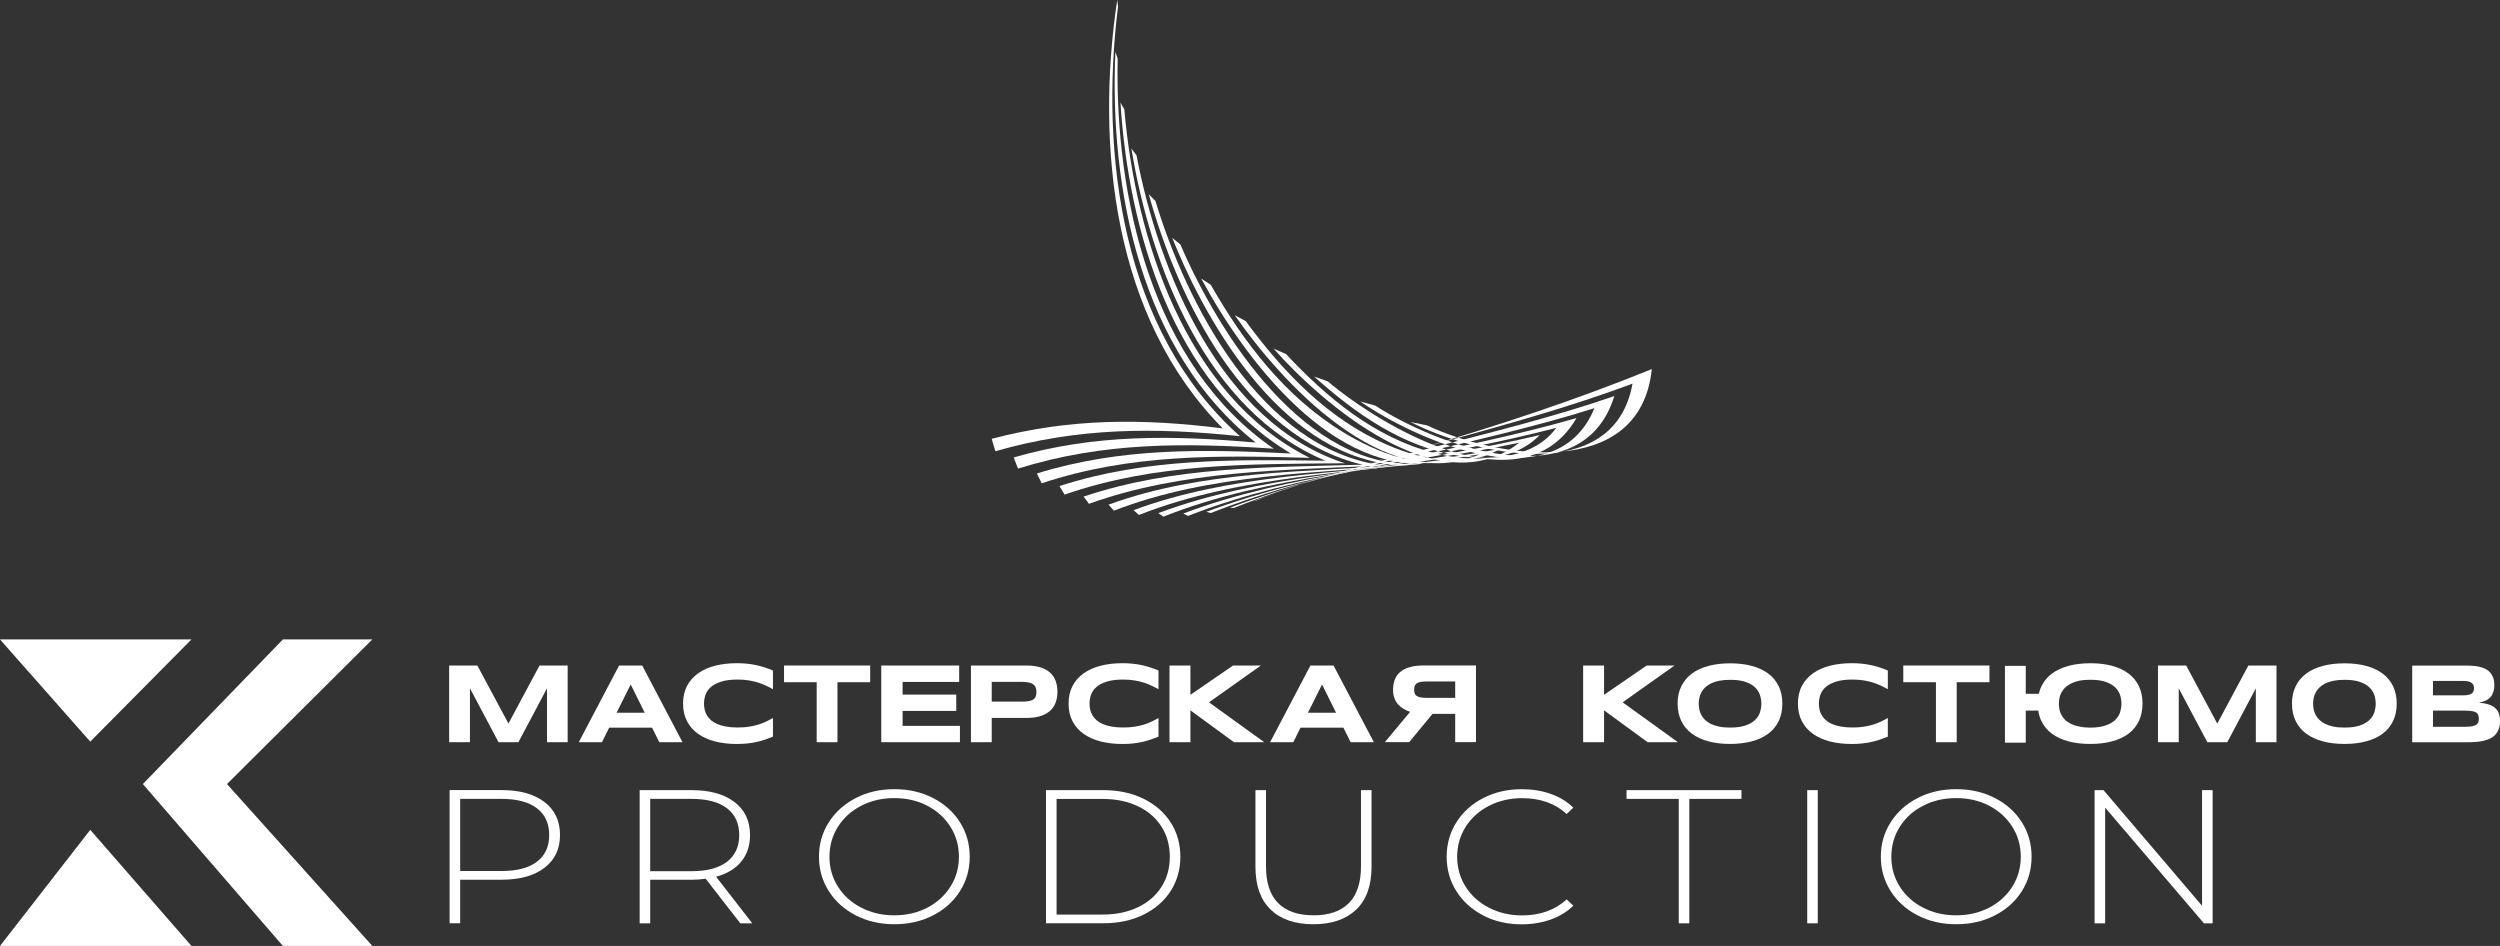 <?xml version="1.0" encoding="UTF-8"?> <svg xmlns="http://www.w3.org/2000/svg" width="370" height="140" viewBox="0 0 370 140" fill="none"><rect x="0" y="0" width="370" height="140" fill="#333333" stroke="none"/><g clip-path="url(#clip0_70_4500)"><path d="M55.106 140H41.869L21.144 116.038L41.869 94.635H55.106L33.594 116.038L55.106 140Z" fill="white"></path><path d="M13.356 122.819L0 140H28.337L13.356 122.813V122.819ZM28.337 94.635H0L13.356 109.761L28.337 94.635Z" fill="white"></path><path d="M84.013 98.496V109.842H80.956V101.871L76.731 109.842H73.781L69.55 101.871V109.842H66.475V98.496H70.65L75.25 107.083L79.85 98.496H84.013Z" fill="white"></path><path d="M101.006 109.848H97.575L96.506 107.699H90.156L89.088 109.848H85.656L91.619 98.502H95.05L101.012 109.848H101.006ZM95.419 105.483L93.344 101.304L91.256 105.483H95.419Z" fill="white"></path><path d="M104.425 102.811C104.269 103.234 104.194 103.677 104.194 104.137C104.194 104.443 104.225 104.741 104.294 105.034C104.356 105.327 104.469 105.607 104.625 105.869C104.781 106.13 104.981 106.373 105.231 106.591C105.481 106.809 105.788 107.002 106.156 107.158C106.525 107.32 106.956 107.444 107.456 107.531C107.95 107.625 108.519 107.668 109.169 107.668C109.819 107.668 110.362 107.631 110.869 107.55C111.375 107.469 111.838 107.363 112.256 107.232C112.675 107.102 113.062 106.952 113.406 106.784C113.756 106.616 114.087 106.441 114.4 106.267V109.026C114 109.188 113.6 109.337 113.2 109.474C112.8 109.611 112.381 109.723 111.95 109.817C111.519 109.91 111.063 109.985 110.588 110.035C110.113 110.084 109.6 110.109 109.05 110.109C107.887 110.109 106.819 109.985 105.844 109.736C104.869 109.487 104.031 109.113 103.325 108.615C102.619 108.117 102.069 107.494 101.681 106.747C101.288 105.999 101.094 105.128 101.094 104.131C101.094 103.135 101.288 102.263 101.681 101.516C102.075 100.769 102.625 100.146 103.325 99.648C104.025 99.149 104.869 98.776 105.844 98.527C106.819 98.278 107.887 98.153 109.05 98.153C109.6 98.153 110.113 98.178 110.588 98.228C111.069 98.278 111.519 98.352 111.95 98.446C112.381 98.539 112.8 98.657 113.2 98.788C113.606 98.919 114.006 99.069 114.4 99.237V101.995C114.081 101.827 113.756 101.653 113.406 101.491C113.056 101.323 112.675 101.173 112.256 101.036C111.838 100.899 111.375 100.793 110.869 100.706C110.369 100.619 109.8 100.575 109.169 100.575C108.2 100.575 107.4 100.675 106.763 100.874C106.125 101.074 105.612 101.335 105.231 101.665C104.85 101.995 104.581 102.375 104.425 102.799V102.811Z" fill="white"></path><path d="M128.788 98.496V100.968H123.944V109.848H120.869V100.968H116.038V98.496H128.788Z" fill="white"></path><path d="M142.069 107.425V109.848H130.425V98.502H141.956V100.924H133.588V102.799H141.525V105.221H133.588V107.432H142.075L142.069 107.425Z" fill="white"></path><path d="M156.5 102.369C156.5 102.936 156.419 103.459 156.25 103.932C156.081 104.411 155.819 104.816 155.45 105.165C155.081 105.507 154.606 105.775 154.019 105.968C153.431 106.161 152.719 106.255 151.881 106.255H146.775V109.842H143.7V98.496H151.881C152.719 98.496 153.431 98.589 154.019 98.782C154.606 98.969 155.081 99.237 155.45 99.585C155.819 99.928 156.081 100.339 156.25 100.812C156.412 101.285 156.5 101.808 156.5 102.375V102.369ZM153.394 102.419C153.394 102.157 153.356 101.927 153.281 101.74C153.206 101.547 153.081 101.397 152.913 101.273C152.744 101.148 152.519 101.061 152.237 101.005C151.962 100.949 151.619 100.918 151.219 100.918H146.775V103.839H151.219C151.625 103.839 151.962 103.814 152.237 103.77C152.512 103.726 152.738 103.646 152.913 103.533C153.088 103.421 153.206 103.272 153.281 103.091C153.356 102.911 153.394 102.687 153.394 102.419Z" fill="white"></path><path d="M161.481 102.811C161.325 103.234 161.25 103.677 161.25 104.137C161.25 104.443 161.281 104.741 161.35 105.034C161.413 105.327 161.525 105.607 161.681 105.869C161.837 106.13 162.038 106.373 162.288 106.591C162.538 106.809 162.844 107.002 163.213 107.158C163.581 107.32 164.012 107.444 164.512 107.531C165.006 107.625 165.575 107.668 166.225 107.668C166.875 107.668 167.419 107.631 167.925 107.55C168.431 107.469 168.894 107.363 169.312 107.232C169.731 107.102 170.119 106.952 170.462 106.784C170.812 106.616 171.144 106.441 171.456 106.267V109.026C171.056 109.188 170.656 109.337 170.256 109.474C169.856 109.611 169.438 109.723 169.006 109.817C168.575 109.91 168.119 109.985 167.644 110.035C167.169 110.084 166.656 110.109 166.106 110.109C164.944 110.109 163.875 109.985 162.9 109.736C161.925 109.487 161.087 109.113 160.381 108.615C159.675 108.117 159.125 107.494 158.737 106.747C158.344 105.999 158.15 105.128 158.15 104.131C158.15 103.135 158.344 102.263 158.737 101.516C159.131 100.769 159.681 100.146 160.381 99.648C161.081 99.149 161.925 98.776 162.9 98.527C163.875 98.278 164.944 98.153 166.106 98.153C166.656 98.153 167.169 98.178 167.644 98.228C168.125 98.278 168.575 98.352 169.006 98.446C169.438 98.539 169.856 98.657 170.256 98.788C170.663 98.919 171.062 99.069 171.456 99.237V101.995C171.137 101.827 170.812 101.653 170.462 101.491C170.112 101.323 169.731 101.173 169.312 101.036C168.894 100.899 168.431 100.793 167.925 100.706C167.425 100.619 166.856 100.575 166.225 100.575C165.256 100.575 164.456 100.675 163.819 100.874C163.181 101.074 162.669 101.335 162.288 101.665C161.906 101.995 161.637 102.375 161.481 102.799V102.811Z" fill="white"></path><path d="M187.119 109.848H182.631L176.181 105.134V109.848H173.087V98.502H176.181V102.83L182.481 98.502H186.6L178.931 103.944L187.112 109.848H187.119Z" fill="white"></path><path d="M203.325 109.848H199.894L198.825 107.699H192.475L191.406 109.848H187.975L193.937 98.502H197.369L203.331 109.848H203.325ZM197.738 105.483L195.662 101.304L193.575 105.483H197.738Z" fill="white"></path><path d="M218.444 98.483V109.835H215.369V105.657H212.012L208.562 109.835H204.962L208.694 105.352C208.356 105.233 208.037 105.09 207.731 104.916C207.431 104.741 207.162 104.524 206.931 104.268C206.7 104.013 206.519 103.708 206.381 103.347C206.244 102.985 206.175 102.568 206.175 102.089C206.175 101.541 206.256 101.049 206.419 100.607C206.581 100.165 206.844 99.785 207.206 99.473C207.569 99.162 208.037 98.919 208.612 98.745C209.187 98.577 209.894 98.489 210.719 98.489H218.431L218.444 98.483ZM215.369 100.856H211.156C210.8 100.856 210.5 100.881 210.256 100.924C210.012 100.968 209.825 101.036 209.681 101.136C209.537 101.236 209.437 101.36 209.381 101.51C209.325 101.659 209.294 101.852 209.294 102.07C209.294 102.288 209.325 102.475 209.381 102.63C209.437 102.786 209.544 102.911 209.681 103.004C209.825 103.098 210.019 103.172 210.256 103.216C210.494 103.259 210.794 103.284 211.156 103.284H215.369V100.856Z" fill="white"></path><path d="M248.337 109.848H243.85L237.4 105.134V109.848H234.306V98.502H237.4V102.83L243.7 98.502H247.819L240.15 103.944L248.331 109.848H248.337Z" fill="white"></path><path d="M263.787 104.137C263.787 105.109 263.606 105.974 263.25 106.715C262.894 107.463 262.375 108.085 261.706 108.584C261.037 109.088 260.225 109.462 259.275 109.717C258.319 109.972 257.25 110.103 256.062 110.103C254.875 110.103 253.8 109.979 252.844 109.717C251.887 109.462 251.069 109.082 250.394 108.584C249.719 108.085 249.2 107.457 248.837 106.715C248.475 105.968 248.287 105.109 248.287 104.137C248.287 103.166 248.469 102.3 248.837 101.559C249.206 100.818 249.725 100.189 250.394 99.691C251.069 99.187 251.887 98.813 252.844 98.558C253.8 98.302 254.875 98.172 256.062 98.172C257.25 98.172 258.319 98.296 259.275 98.558C260.231 98.813 261.037 99.193 261.706 99.691C262.375 100.189 262.887 100.818 263.25 101.559C263.612 102.307 263.787 103.166 263.787 104.137ZM260.681 104.137C260.681 103.714 260.612 103.291 260.475 102.873C260.337 102.45 260.1 102.07 259.756 101.74C259.412 101.404 258.937 101.13 258.344 100.924C257.744 100.712 256.987 100.613 256.062 100.613C255.444 100.613 254.9 100.663 254.431 100.756C253.962 100.849 253.556 100.986 253.212 101.155C252.869 101.323 252.581 101.528 252.35 101.752C252.119 101.977 251.931 102.226 251.794 102.487C251.656 102.749 251.556 103.023 251.5 103.303C251.444 103.583 251.412 103.87 251.412 104.144C251.412 104.418 251.444 104.71 251.5 104.997C251.556 105.283 251.656 105.557 251.794 105.819C251.931 106.08 252.119 106.323 252.35 106.547C252.581 106.772 252.869 106.971 253.212 107.139C253.556 107.307 253.962 107.438 254.431 107.537C254.9 107.637 255.444 107.681 256.062 107.681C256.987 107.681 257.744 107.575 258.344 107.369C258.937 107.158 259.412 106.89 259.756 106.554C260.1 106.217 260.344 105.837 260.475 105.42C260.612 104.997 260.681 104.573 260.681 104.15V104.137Z" fill="white"></path><path d="M269.425 102.811C269.269 103.234 269.194 103.677 269.194 104.137C269.194 104.443 269.225 104.741 269.294 105.034C269.356 105.327 269.469 105.607 269.625 105.869C269.781 106.13 269.981 106.373 270.231 106.591C270.481 106.809 270.787 107.002 271.156 107.158C271.525 107.32 271.956 107.444 272.456 107.531C272.95 107.625 273.519 107.668 274.169 107.668C274.819 107.668 275.362 107.631 275.869 107.55C276.375 107.469 276.837 107.363 277.256 107.232C277.675 107.102 278.062 106.952 278.406 106.784C278.756 106.616 279.087 106.441 279.4 106.267V109.026C279 109.188 278.6 109.337 278.2 109.474C277.8 109.611 277.381 109.723 276.95 109.817C276.519 109.91 276.062 109.985 275.587 110.035C275.112 110.084 274.6 110.109 274.05 110.109C272.887 110.109 271.819 109.985 270.844 109.736C269.869 109.487 269.031 109.113 268.325 108.615C267.619 108.117 267.069 107.494 266.681 106.747C266.287 105.999 266.094 105.128 266.094 104.131C266.094 103.135 266.287 102.263 266.681 101.516C267.075 100.769 267.625 100.146 268.325 99.648C269.031 99.149 269.869 98.776 270.844 98.527C271.819 98.278 272.887 98.153 274.05 98.153C274.6 98.153 275.112 98.178 275.587 98.228C276.069 98.278 276.519 98.352 276.95 98.446C277.381 98.539 277.8 98.657 278.2 98.788C278.606 98.919 279.006 99.069 279.4 99.237V101.995C279.081 101.827 278.756 101.653 278.406 101.491C278.056 101.323 277.675 101.173 277.256 101.036C276.837 100.899 276.375 100.793 275.869 100.706C275.369 100.619 274.8 100.575 274.169 100.575C273.2 100.575 272.4 100.675 271.762 100.874C271.125 101.074 270.612 101.335 270.231 101.665C269.85 101.995 269.581 102.375 269.425 102.799V102.811Z" fill="white"></path><path d="M294.437 98.496V100.968H289.594V109.848H286.519V100.968H281.687V98.496H294.437Z" fill="white"></path><path d="M317.087 104.144C317.087 105.115 316.906 105.974 316.55 106.722C316.194 107.469 315.675 108.092 315.006 108.596C314.344 109.088 313.519 109.468 312.575 109.723C311.631 109.979 310.55 110.103 309.362 110.103C308.175 110.103 307.1 109.979 306.137 109.723C305.175 109.468 304.369 109.088 303.687 108.596C303.006 108.092 302.5 107.469 302.131 106.722C301.9 106.255 301.744 105.738 301.669 105.171H299.812V109.91H296.731V98.552H299.812V102.68H301.75C301.75 102.68 301.756 102.624 301.769 102.593C301.781 102.525 301.812 102.469 301.825 102.394C301.894 102.095 302.006 101.827 302.137 101.559C302.506 100.812 303.012 100.177 303.694 99.685C304.375 99.181 305.181 98.813 306.144 98.545C306.187 98.533 306.231 98.514 306.269 98.514C306.706 98.402 307.175 98.315 307.669 98.259C308.206 98.19 308.775 98.159 309.369 98.159C310.556 98.159 311.631 98.284 312.581 98.539C313.531 98.807 314.35 99.174 315.012 99.679C315.675 100.171 316.2 100.806 316.556 101.553C316.912 102.3 317.094 103.16 317.094 104.131L317.087 104.144ZM313.975 104.144C313.975 103.72 313.906 103.297 313.775 102.873C313.631 102.45 313.394 102.07 313.056 101.734C312.7 101.397 312.237 101.13 311.644 100.918C311.05 100.706 310.287 100.607 309.369 100.607H309.337C308.731 100.607 308.194 100.65 307.725 100.75C307.256 100.849 306.862 100.986 306.506 101.161C306.419 101.204 306.337 101.248 306.269 101.304C306.031 101.429 305.831 101.584 305.644 101.752C305.444 101.952 305.275 102.176 305.15 102.4C305.119 102.431 305.106 102.456 305.094 102.487C305.081 102.531 305.05 102.556 305.037 102.599C304.925 102.823 304.837 103.066 304.8 103.303C304.744 103.583 304.712 103.87 304.712 104.15C304.712 104.405 304.744 104.642 304.781 104.897C304.781 104.928 304.794 104.966 304.794 104.997C304.794 105.028 304.806 105.065 304.825 105.096C304.881 105.352 304.969 105.588 305.094 105.813C305.237 106.08 305.419 106.317 305.644 106.547C305.825 106.715 306.025 106.871 306.269 106.996C306.337 107.052 306.425 107.095 306.506 107.139C306.862 107.307 307.256 107.438 307.725 107.531C308.194 107.631 308.731 107.687 309.337 107.687H309.369C310.287 107.687 311.05 107.575 311.644 107.363C312.237 107.151 312.706 106.884 313.056 106.547C313.394 106.211 313.637 105.844 313.775 105.42C313.9 104.997 313.975 104.573 313.975 104.15V104.144Z" fill="white"></path><path d="M336.919 98.502V109.848H333.862V101.877L329.637 109.848H326.687L322.456 101.877V109.848H319.381V98.502H323.556L328.156 107.089L332.756 98.502H336.919Z" fill="white"></path><path d="M354.712 104.137C354.712 105.109 354.531 105.974 354.175 106.715C353.819 107.463 353.3 108.085 352.631 108.584C351.962 109.088 351.15 109.462 350.2 109.717C349.244 109.972 348.175 110.103 346.987 110.103C345.8 110.103 344.725 109.979 343.769 109.717C342.812 109.462 341.994 109.082 341.319 108.584C340.644 108.085 340.125 107.457 339.762 106.715C339.4 105.968 339.212 105.109 339.212 104.137C339.212 103.166 339.394 102.3 339.762 101.559C340.125 100.812 340.65 100.189 341.319 99.691C341.994 99.187 342.812 98.813 343.769 98.558C344.725 98.302 345.8 98.172 346.987 98.172C348.175 98.172 349.244 98.296 350.2 98.558C351.156 98.813 351.962 99.193 352.631 99.691C353.3 100.189 353.812 100.818 354.175 101.559C354.537 102.307 354.712 103.166 354.712 104.137ZM351.606 104.137C351.606 103.714 351.537 103.291 351.4 102.873C351.262 102.45 351.025 102.07 350.681 101.74C350.337 101.404 349.862 101.13 349.269 100.924C348.669 100.712 347.912 100.613 346.987 100.613C346.369 100.613 345.825 100.663 345.356 100.756C344.887 100.849 344.481 100.986 344.137 101.155C343.794 101.323 343.506 101.528 343.275 101.752C343.044 101.977 342.856 102.226 342.719 102.487C342.581 102.749 342.481 103.023 342.425 103.303C342.369 103.583 342.337 103.87 342.337 104.144C342.337 104.418 342.369 104.71 342.425 104.997C342.481 105.283 342.581 105.557 342.719 105.819C342.856 106.08 343.044 106.323 343.275 106.547C343.506 106.772 343.794 106.971 344.137 107.139C344.481 107.307 344.887 107.438 345.356 107.537C345.825 107.637 346.369 107.681 346.987 107.681C347.912 107.681 348.669 107.575 349.269 107.369C349.862 107.158 350.337 106.89 350.681 106.554C351.025 106.217 351.269 105.837 351.4 105.42C351.537 104.997 351.606 104.573 351.606 104.15V104.137Z" fill="white"></path><path d="M370 106.722C370 107.164 369.944 107.544 369.825 107.868C369.706 108.191 369.544 108.472 369.337 108.708C369.131 108.945 368.881 109.132 368.594 109.275C368.306 109.418 367.981 109.536 367.631 109.624C367.281 109.711 366.906 109.767 366.506 109.804C366.106 109.835 365.7 109.854 365.269 109.854H357.006V98.508H365.119C365.444 98.508 365.775 98.52 366.1 98.552C366.425 98.583 366.744 98.626 367.044 98.701C367.344 98.776 367.619 98.882 367.875 99.013C368.131 99.143 368.356 99.318 368.55 99.535C368.737 99.754 368.887 100.009 369 100.314C369.106 100.619 369.162 100.974 369.162 101.385C369.162 102.12 368.981 102.711 368.612 103.141C368.25 103.571 367.675 103.857 366.887 104C367.444 104.038 367.912 104.125 368.312 104.256C368.706 104.387 369.031 104.561 369.281 104.785C369.531 105.009 369.712 105.277 369.831 105.601C369.95 105.925 370.006 106.298 370.006 106.728L370 106.722ZM366.869 106.361C366.869 106.105 366.825 105.894 366.737 105.738C366.65 105.582 366.512 105.458 366.325 105.377C366.137 105.289 365.894 105.233 365.594 105.209C365.294 105.184 364.937 105.165 364.525 105.165H360.081V107.569H364.525C364.937 107.569 365.294 107.556 365.594 107.525C365.894 107.5 366.137 107.438 366.325 107.351C366.512 107.264 366.65 107.139 366.737 106.983C366.825 106.828 366.869 106.616 366.869 106.361ZM360.081 102.911H364.612C364.925 102.911 365.175 102.88 365.375 102.83C365.575 102.774 365.731 102.699 365.85 102.606C365.969 102.512 366.044 102.4 366.087 102.269C366.131 102.139 366.156 102.002 366.156 101.858C366.156 101.715 366.131 101.578 366.087 101.447C366.044 101.317 365.962 101.204 365.85 101.105C365.737 101.005 365.575 100.924 365.375 100.868C365.175 100.806 364.925 100.781 364.612 100.781H360.081V102.911Z" fill="white"></path><path d="M80.581 118.697C82.112 119.867 82.881 121.499 82.881 123.579C82.881 125.659 82.112 127.265 80.581 128.436C79.05 129.607 76.938 130.198 74.237 130.198H68.106V136.643H66.544V116.934H74.237C76.931 116.934 79.05 117.52 80.581 118.697ZM79.475 127.527C80.681 126.605 81.281 125.291 81.281 123.585C81.281 121.879 80.681 120.559 79.475 119.631C78.269 118.703 76.525 118.236 74.237 118.236H68.106V128.909H74.237C76.525 128.909 78.269 128.448 79.475 127.527Z" fill="white"></path><path d="M109.562 136.65L104.444 130.061C103.687 130.155 102.994 130.204 102.362 130.204H96.231V136.65H94.669V116.941H102.362C105.056 116.941 107.175 117.526 108.706 118.703C110.237 119.874 111.006 121.505 111.006 123.585C111.006 125.142 110.575 126.456 109.706 127.514C108.837 128.573 107.594 129.32 105.981 129.756L111.344 136.656H109.569L109.562 136.65ZM102.362 128.934C104.65 128.934 106.394 128.467 107.6 127.539C108.806 126.611 109.406 125.291 109.406 123.585C109.406 121.879 108.806 120.559 107.6 119.631C106.394 118.703 104.65 118.236 102.362 118.236H96.231V128.934H102.362Z" fill="white"></path><path d="M126.663 135.479C124.969 134.607 123.631 133.412 122.662 131.886C121.694 130.366 121.206 128.666 121.206 126.792C121.206 124.918 121.694 123.218 122.662 121.698C123.631 120.179 124.963 118.983 126.663 118.105C128.356 117.233 130.256 116.797 132.362 116.797C134.469 116.797 136.369 117.227 138.062 118.093C139.756 118.958 141.094 120.148 142.063 121.667C143.031 123.186 143.519 124.899 143.519 126.792C143.519 128.685 143.031 130.398 142.063 131.917C141.094 133.436 139.756 134.632 138.062 135.491C136.369 136.357 134.469 136.787 132.362 136.787C130.256 136.787 128.356 136.351 126.663 135.479ZM137.231 134.339C138.681 133.586 139.825 132.552 140.662 131.226C141.5 129.906 141.919 128.424 141.919 126.792C141.919 125.161 141.5 123.678 140.662 122.358C139.825 121.032 138.681 119.998 137.231 119.245C135.781 118.491 134.156 118.118 132.356 118.118C130.556 118.118 128.931 118.491 127.469 119.245C126.006 119.998 124.856 121.032 124.019 122.358C123.181 123.685 122.762 125.161 122.762 126.792C122.762 128.424 123.181 129.906 124.019 131.226C124.856 132.552 126.006 133.586 127.469 134.339C128.931 135.093 130.556 135.467 132.356 135.467C134.156 135.467 135.775 135.093 137.231 134.339Z" fill="white"></path><path d="M154.806 116.941H163.294C165.519 116.941 167.494 117.364 169.225 118.205C170.95 119.052 172.294 120.216 173.256 121.711C174.219 123.205 174.694 124.899 174.694 126.792C174.694 128.685 174.212 130.385 173.256 131.873C172.294 133.368 170.95 134.532 169.225 135.379C167.5 136.226 165.525 136.643 163.294 136.643H154.806V116.934V116.941ZM163.175 135.354C165.156 135.354 166.9 134.993 168.412 134.271C169.925 133.549 171.087 132.54 171.906 131.244C172.725 129.949 173.131 128.467 173.131 126.798C173.131 125.129 172.725 123.647 171.906 122.352C171.087 121.057 169.925 120.048 168.412 119.326C166.9 118.603 165.156 118.242 163.175 118.242H156.375V135.361H163.175V135.354Z" fill="white"></path><path d="M188.056 134.62C186.556 133.175 185.806 131.064 185.806 128.287V116.941H187.369V128.23C187.369 130.653 187.969 132.465 189.175 133.667C190.381 134.869 192.125 135.466 194.413 135.466C196.7 135.466 198.419 134.869 199.619 133.667C200.825 132.465 201.425 130.653 201.425 128.23V116.941H202.988V128.287C202.988 131.064 202.231 133.175 200.719 134.62C199.206 136.064 197.094 136.787 194.375 136.787C191.656 136.787 189.55 136.064 188.05 134.62H188.056Z" fill="white"></path><path d="M219.544 135.498C217.856 134.632 216.531 133.443 215.562 131.923C214.594 130.404 214.106 128.698 214.106 126.798C214.106 124.899 214.594 123.193 215.562 121.673C216.531 120.154 217.862 118.958 219.544 118.099C221.231 117.233 223.125 116.804 225.225 116.804C226.775 116.804 228.206 117.034 229.512 117.495C230.819 117.956 231.931 118.634 232.85 119.537L231.869 120.465C230.15 118.908 227.956 118.13 225.281 118.13C223.481 118.13 221.85 118.504 220.381 119.257C218.912 120.011 217.756 121.044 216.919 122.371C216.081 123.697 215.662 125.173 215.662 126.804C215.662 128.436 216.081 129.918 216.919 131.238C217.756 132.565 218.912 133.598 220.381 134.352C221.85 135.105 223.488 135.479 225.281 135.479C227.938 135.479 230.131 134.688 231.869 133.113L232.85 134.04C231.931 134.943 230.812 135.628 229.494 136.095C228.175 136.563 226.75 136.799 225.219 136.799C223.112 136.799 221.219 136.369 219.537 135.504L219.544 135.498Z" fill="white"></path><path d="M248.45 118.236H240.731V116.941H257.738V118.236H250.019V136.65H248.456V118.236H248.45Z" fill="white"></path><path d="M267.469 116.941H269.031V136.65H267.469V116.941Z" fill="white"></path><path d="M283.819 135.479C282.125 134.607 280.787 133.412 279.819 131.886C278.85 130.366 278.362 128.666 278.362 126.792C278.362 124.918 278.85 123.218 279.819 121.698C280.787 120.179 282.119 118.983 283.819 118.105C285.512 117.233 287.412 116.797 289.519 116.797C291.625 116.797 293.525 117.227 295.219 118.093C296.912 118.958 298.25 120.148 299.219 121.667C300.187 123.186 300.675 124.899 300.675 126.792C300.675 128.685 300.187 130.398 299.219 131.917C298.25 133.436 296.912 134.632 295.219 135.491C293.525 136.357 291.625 136.787 289.519 136.787C287.412 136.787 285.512 136.351 283.819 135.479ZM294.387 134.339C295.837 133.586 296.981 132.552 297.819 131.226C298.656 129.906 299.075 128.424 299.075 126.792C299.075 125.161 298.656 123.678 297.819 122.358C296.981 121.032 295.837 119.998 294.387 119.245C292.937 118.491 291.312 118.118 289.512 118.118C287.712 118.118 286.087 118.491 284.625 119.245C283.162 119.998 282.012 121.032 281.175 122.358C280.337 123.685 279.919 125.161 279.919 126.792C279.919 128.424 280.337 129.906 281.175 131.226C282.012 132.552 283.162 133.586 284.625 134.339C286.087 135.093 287.712 135.467 289.512 135.467C291.312 135.467 292.931 135.093 294.387 134.339Z" fill="white"></path><path d="M327.469 116.941V136.65H326.181L311.562 119.531V136.65H310V116.941H311.319L325.906 134.059V116.941H327.469Z" fill="white"></path><path d="M185.931 74.073C185.781 74.122 185.625 74.166 185.469 74.191C203.763 67.185 223.225 63.654 241.612 56.78C238.837 72.236 217.919 67.129 208.762 62.459C209.712 62.658 210.206 62.758 211.187 62.951C221.444 67.777 242.744 71.295 244.469 54.625C233.025 59.27 221.356 63.113 209.5 66.556C201.588 68.86 193.575 70.978 185.925 74.079L185.931 74.073Z" fill="white"></path><path d="M182.594 75.175C182.406 75.175 182.212 75.162 182.025 75.144C199.406 68.568 218.256 65.996 235.975 60.41C230.162 74.533 209.319 64.962 201.313 59.414C202.188 59.663 202.644 59.794 203.538 60.03C212.35 65.747 234.087 74.191 238.925 58.617C220.475 64.987 200.719 67.951 182.594 75.181V75.175Z" fill="white"></path><path d="M179.188 75.935C178.938 75.872 178.806 75.835 178.538 75.748C195.075 69.546 213.275 67.777 230.325 63.325C227.125 67.721 220.806 68.244 215.888 67.459C207.581 66.133 200.6 61.201 194.487 55.727C195.287 56.014 195.688 56.157 196.513 56.443C204.369 63.088 225.319 75.636 233.325 61.873C215.538 67.011 196.425 69.097 179.188 75.935Z" fill="white"></path><path d="M175.837 76.352C175.556 76.227 175.419 76.165 175.125 76.003C190.863 70.062 208.475 68.985 224.837 65.523C213.094 74.851 195.631 59.681 188.494 51.599C189.212 51.916 189.581 52.078 190.325 52.396C196.375 58.866 203.45 64.763 212.225 67.036C217.362 68.362 223.906 68.524 227.869 64.389C210.737 68.474 192.287 69.869 175.837 76.358V76.352Z" fill="white"></path><path d="M172.194 76.464C171.894 76.277 171.738 76.165 171.431 75.941C186.438 70.311 203.288 69.788 218.969 67.248C204.913 73.406 189.5 56.406 182.75 46.654C183.387 47.003 183.7 47.177 184.369 47.526C189.906 55.073 196.563 62.048 205.313 65.84C210.338 68.02 217.013 69.477 222.013 66.432C205.606 69.502 187.831 70.243 172.188 76.464H172.194Z" fill="white"></path><path d="M168.562 76.209C168.25 75.941 168.087 75.804 167.769 75.505C182.119 70.168 198.162 70.069 213.194 68.331C197.425 71.109 184 52.813 177.781 41.224C178.331 41.592 178.619 41.778 179.194 42.152C184.1 50.739 190.231 58.754 198.806 63.978C203.794 67.005 210.35 69.639 216.237 67.833C200.487 70.031 183.537 70.311 168.569 76.215L168.562 76.209Z" fill="white"></path><path d="M164.862 75.58C164.544 75.237 164.381 75.063 164.062 74.695C177.806 69.657 192.981 69.869 207.394 68.842C190.487 68.132 178.913 48.778 173.5 35.215C173.969 35.595 174.206 35.794 174.694 36.18C180.381 49.394 193.181 69.807 210.406 68.649C195.269 70.075 179.219 69.994 164.862 75.58Z" fill="white"></path><path d="M161.169 74.571C160.85 74.153 160.694 73.942 160.375 73.493C173.762 69.004 187.7 69.178 201.669 68.773C184.156 64.651 174.312 44.257 170.019 28.751C170.4 29.143 170.587 29.343 171 29.741C175.644 45.004 186.5 66.394 204.625 68.885C189.931 69.62 175.175 69.552 161.162 74.564L161.169 74.571Z" fill="white"></path><path d="M157.563 73.201C157.256 72.709 157.1 72.46 156.8 71.937C169.706 67.752 182.731 68.026 196.156 68.182C178.488 60.802 170.294 39.294 167.444 21.982C167.738 22.381 167.894 22.58 168.206 22.985C171.469 40.141 180.544 62.596 199.05 68.561C184.9 68.698 171.088 68.505 157.563 73.201Z" fill="white"></path><path d="M154.169 71.526C153.881 70.959 153.738 70.672 153.456 70.075C165.931 66.214 178.125 66.482 191.056 67.117C173.581 56.761 167 34.044 165.831 15.182C166.044 15.58 166.156 15.78 166.4 16.184C168.025 35.034 175.363 58.598 193.856 67.764C180.206 67.378 167.25 67.179 154.169 71.526Z" fill="white"></path><path d="M150.662 69.346C150.4 68.705 150.281 68.375 150.025 67.702C162.05 64.234 173.462 64.414 185.85 65.498C168.862 52.09 164.175 28.016 165.075 7.672C165.2 8.064 165.263 8.263 165.413 8.668C164.994 29.106 170.394 53.99 188.525 66.407C175.375 65.523 163.344 65.404 150.662 69.352V69.346Z" fill="white"></path><path d="M147.319 66.781C147.094 66.064 146.981 65.697 146.775 64.944C158.431 61.88 169.05 61.917 180.969 63.399C164.737 47.065 162.137 21.608 165.344 -0.006C165.387 0.374 165.412 0.573 165.469 0.965C162.744 22.798 166.025 49.027 183.512 64.557C170.887 63.231 159.587 63.268 147.325 66.774L147.319 66.781Z" fill="white"></path></g><defs><clipPath id="clip0_70_4500"><rect width="370" height="140" fill="white"></rect></clipPath></defs></svg> 